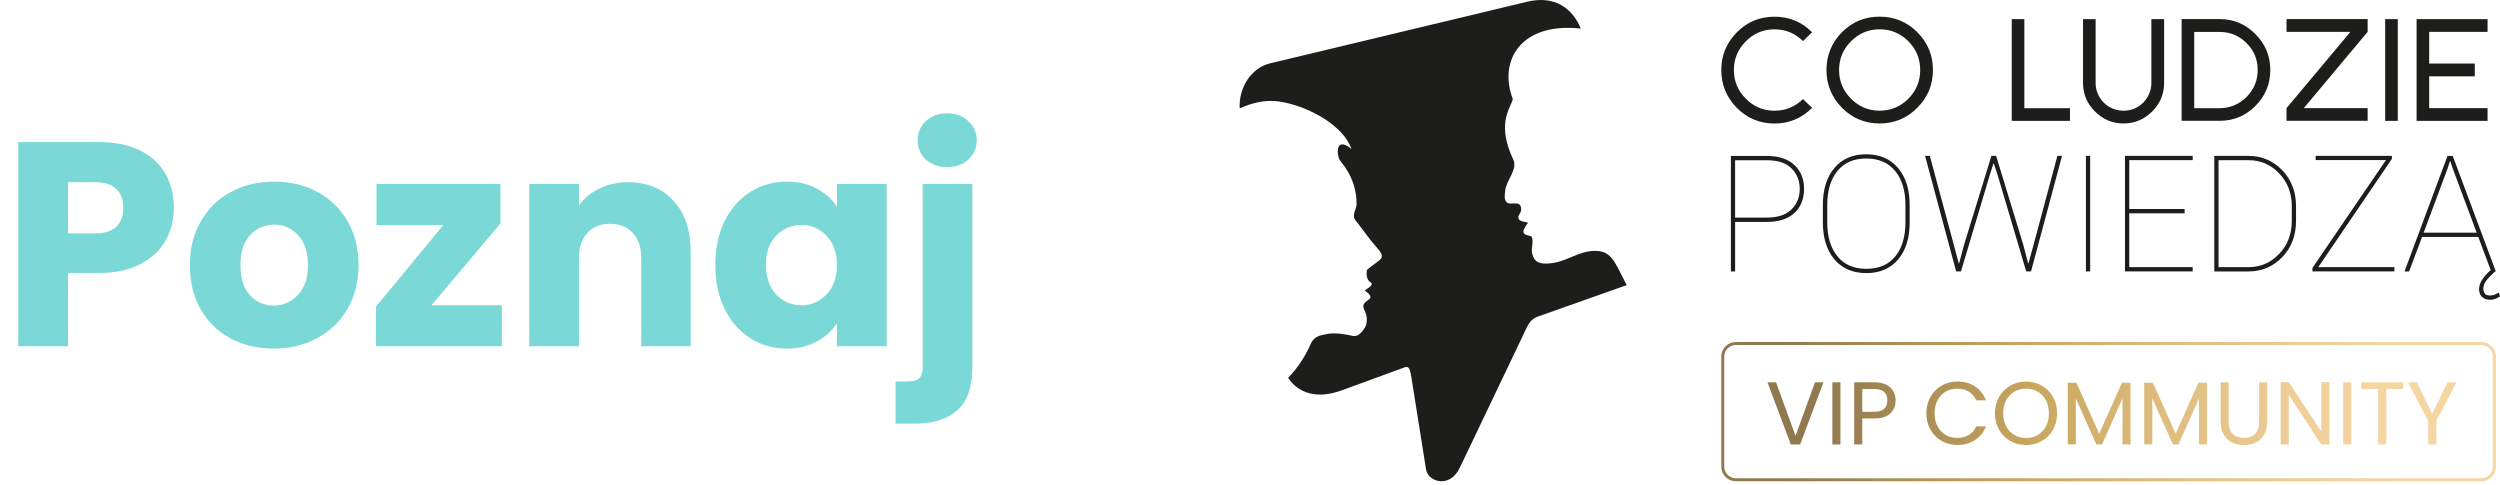<svg xmlns="http://www.w3.org/2000/svg" width="361" height="70" viewBox="0 0 361 70" fill="none"><path d="M25.104 30.008C25.104 31.716 24.712 33.284 23.928 34.712C23.144 36.112 21.94 37.246 20.316 38.114C18.692 38.982 16.676 39.416 14.268 39.416H9.816V50H2.634V20.516H14.268C16.62 20.516 18.608 20.922 20.232 21.734C21.856 22.546 23.074 23.666 23.886 25.094C24.698 26.522 25.104 28.16 25.104 30.008ZM13.722 33.704C15.094 33.704 16.116 33.382 16.788 32.738C17.46 32.094 17.796 31.184 17.796 30.008C17.796 28.832 17.46 27.922 16.788 27.278C16.116 26.634 15.094 26.312 13.722 26.312H9.816V33.704H13.722ZM39.511 50.336C37.215 50.336 35.143 49.846 33.295 48.866C31.475 47.886 30.033 46.486 28.969 44.666C27.933 42.846 27.415 40.718 27.415 38.282C27.415 35.874 27.947 33.76 29.011 31.94C30.075 30.092 31.531 28.678 33.379 27.698C35.227 26.718 37.299 26.228 39.595 26.228C41.891 26.228 43.963 26.718 45.811 27.698C47.659 28.678 49.115 30.092 50.179 31.94C51.243 33.76 51.775 35.874 51.775 38.282C51.775 40.69 51.229 42.818 50.137 44.666C49.073 46.486 47.603 47.886 45.727 48.866C43.879 49.846 41.807 50.336 39.511 50.336ZM39.511 44.12C40.883 44.12 42.045 43.616 42.997 42.608C43.977 41.6 44.467 40.158 44.467 38.282C44.467 36.406 43.991 34.964 43.039 33.956C42.115 32.948 40.967 32.444 39.595 32.444C38.195 32.444 37.033 32.948 36.109 33.956C35.185 34.936 34.723 36.378 34.723 38.282C34.723 40.158 35.171 41.6 36.067 42.608C36.991 43.616 38.139 44.12 39.511 44.12ZM62.305 44.078H72.469V50H54.283V44.288L64.027 32.486H54.367V26.564H72.259V32.276L62.305 44.078ZM90.701 26.312C93.445 26.312 95.629 27.208 97.253 29C98.905 30.764 99.731 33.2 99.731 36.308V50H92.591V37.274C92.591 35.706 92.185 34.488 91.373 33.62C90.561 32.752 89.469 32.318 88.097 32.318C86.725 32.318 85.633 32.752 84.821 33.62C84.009 34.488 83.603 35.706 83.603 37.274V50H76.421V26.564H83.603V29.672C84.331 28.636 85.311 27.824 86.543 27.236C87.775 26.62 89.161 26.312 90.701 26.312ZM103.294 38.24C103.294 35.832 103.742 33.718 104.638 31.898C105.562 30.078 106.808 28.678 108.376 27.698C109.944 26.718 111.694 26.228 113.626 26.228C115.278 26.228 116.72 26.564 117.952 27.236C119.212 27.908 120.178 28.79 120.85 29.882V26.564H128.032V50H120.85V46.682C120.15 47.774 119.17 48.656 117.91 49.328C116.678 50 115.236 50.336 113.584 50.336C111.68 50.336 109.944 49.846 108.376 48.866C106.808 47.858 105.562 46.444 104.638 44.624C103.742 42.776 103.294 40.648 103.294 38.24ZM120.85 38.282C120.85 36.49 120.346 35.076 119.338 34.04C118.358 33.004 117.154 32.486 115.726 32.486C114.298 32.486 113.08 33.004 112.072 34.04C111.092 35.048 110.602 36.448 110.602 38.24C110.602 40.032 111.092 41.46 112.072 42.524C113.08 43.56 114.298 44.078 115.726 44.078C117.154 44.078 118.358 43.56 119.338 42.524C120.346 41.488 120.85 40.074 120.85 38.282ZM136.798 24.128C135.538 24.128 134.502 23.764 133.69 23.036C132.906 22.28 132.514 21.356 132.514 20.264C132.514 19.144 132.906 18.22 133.69 17.492C134.502 16.736 135.538 16.358 136.798 16.358C138.03 16.358 139.038 16.736 139.822 17.492C140.634 18.22 141.04 19.144 141.04 20.264C141.04 21.356 140.634 22.28 139.822 23.036C139.038 23.764 138.03 24.128 136.798 24.128ZM140.41 53.024C140.41 55.908 139.682 57.98 138.226 59.24C136.77 60.528 134.74 61.172 132.136 61.172H129.322V55.082H131.044C131.828 55.082 132.388 54.928 132.724 54.62C133.06 54.312 133.228 53.808 133.228 53.108V26.564H140.41V53.024Z" fill="#7AD9D7"></path><path d="M261.67 15.564L260.35 14.307C259.206 15.425 257.831 15.986 256.229 15.986C254.628 15.986 253.253 15.412 252.109 14.265C250.953 13.118 250.373 11.734 250.373 10.111C250.373 8.487 250.953 7.103 252.109 5.956C253.253 4.809 254.628 4.235 256.229 4.235C257.831 4.235 259.219 4.805 260.35 5.935L261.67 4.657C260.177 3.16 258.365 2.413 256.229 2.413C254.094 2.413 252.294 3.168 250.789 4.678C249.297 6.201 248.552 8.014 248.552 10.115C248.552 12.215 249.297 14.033 250.789 15.572C252.307 17.082 254.123 17.837 256.229 17.837C258.336 17.837 260.165 17.082 261.67 15.572V15.564ZM279.118 10.106C279.118 7.981 278.365 6.159 276.86 4.649C275.367 3.151 273.555 2.405 271.42 2.405C269.284 2.405 267.472 3.151 265.979 4.649C264.487 6.171 263.743 7.993 263.743 10.106C263.743 12.219 264.487 14.037 265.979 15.564C267.484 17.074 269.296 17.829 271.42 17.829C273.543 17.829 275.355 17.074 276.86 15.564C278.365 14.054 279.118 12.236 279.118 10.106ZM277.276 10.106C277.276 11.726 276.704 13.114 275.561 14.261C274.417 15.408 273.038 15.982 271.42 15.982C269.801 15.982 268.443 15.408 267.299 14.261C266.143 13.114 265.563 11.73 265.563 10.106C265.563 8.483 266.143 7.099 267.299 5.952C268.443 4.805 269.818 4.231 271.42 4.231C273.021 4.231 274.417 4.805 275.561 5.952C276.704 7.099 277.276 8.483 277.276 10.106ZM298.903 17.449V15.623H292.315V2.763H290.494V17.453H298.903V17.449ZM312.499 11.95V2.763H310.658V11.954C310.658 13.046 310.267 13.999 309.489 14.809C308.707 15.594 307.757 15.982 306.643 15.982C305.529 15.982 304.558 15.589 303.776 14.809C302.994 13.999 302.607 13.046 302.607 11.954V2.763H300.786V11.954C300.786 13.561 301.358 14.94 302.502 16.087C303.645 17.234 305.041 17.829 306.643 17.829C308.245 17.829 309.628 17.247 310.784 16.087C311.928 14.94 312.499 13.561 312.499 11.954V11.95ZM327.832 10.102C327.832 8.09 327.114 6.361 325.676 4.919C324.255 3.476 322.531 2.755 320.509 2.755H315.026V17.445H320.509C322.531 17.445 324.25 16.732 325.676 15.303C327.114 13.86 327.832 12.127 327.832 10.098V10.102ZM326.012 10.102C326.012 11.599 325.478 12.903 324.402 14.008C323.3 15.083 322.001 15.623 320.509 15.623H316.847V4.611H320.509C322.026 4.611 323.325 5.146 324.402 6.226C325.478 7.306 326.012 8.596 326.012 10.111V10.102ZM341.887 17.445V15.619H332.663L341.887 4.602V2.755H330.174V4.602H339.398L330.174 15.619V17.445H341.887ZM346.239 17.445V2.763H344.418V17.453H346.239V17.445ZM359.205 17.445V15.619H350.775V11.026H357.363V9.178H350.775V4.606H359.205V2.759H348.955V17.449H359.205V17.445Z" fill="#1D1D1B"></path><path d="M250.554 32.038V39.2H249.94V22.519H255.136C256.856 22.519 258.18 22.953 259.109 23.822C260.043 24.691 260.505 25.838 260.505 27.277C260.505 28.715 260.043 29.887 259.118 30.748C258.193 31.612 256.864 32.043 255.136 32.043H250.558L250.554 32.038ZM250.554 31.418H255.132C256.709 31.418 257.89 31.022 258.693 30.238C259.488 29.453 259.883 28.47 259.883 27.294C259.883 26.117 259.488 25.092 258.693 24.312C257.903 23.527 256.713 23.139 255.128 23.139H250.55V31.423L250.554 31.418ZM275.758 32.106C275.758 34.358 275.208 36.142 274.093 37.458C272.984 38.774 271.453 39.436 269.502 39.436C267.552 39.436 266.013 38.774 264.895 37.458C263.776 36.142 263.221 34.358 263.221 32.106V29.609C263.221 27.365 263.772 25.581 264.882 24.261C265.992 22.937 267.522 22.279 269.477 22.279C271.432 22.279 272.963 22.941 274.081 24.261C275.199 25.585 275.754 27.365 275.754 29.609V32.106H275.758ZM275.145 29.584C275.145 27.538 274.653 25.91 273.669 24.704C272.689 23.493 271.289 22.89 269.481 22.89C267.674 22.89 266.29 23.493 265.315 24.704C264.34 25.914 263.856 27.538 263.856 29.584V32.106C263.856 34.168 264.344 35.801 265.319 37.003C266.295 38.213 267.69 38.816 269.507 38.816C271.323 38.816 272.71 38.217 273.686 37.015C274.661 35.809 275.145 34.173 275.145 32.106V29.584ZM282.111 35.299L282.834 38.002H282.901L283.625 35.299L287.556 22.511H288.241L292.147 35.299L292.853 38.002H292.92L293.66 35.299L297.087 22.511H297.759L293.282 39.192H292.584L288.459 25.282L287.913 23.624H287.846L287.32 25.282L283.166 39.192H282.468L277.982 22.511H278.668L282.115 35.299H282.111ZM301.821 39.192H301.207V22.511H301.821V39.192ZM315.459 30.803H307.463V38.572H316.624V39.187H306.849V22.506H316.624V23.127H307.463V30.178H315.459V30.794V30.803ZM319.743 39.192V22.511H324.688C326.596 22.511 328.219 23.198 329.552 24.577C330.881 25.948 331.549 27.707 331.549 29.833V31.874C331.549 34.012 330.881 35.767 329.552 37.138C328.219 38.508 326.596 39.196 324.688 39.196H319.743V39.192ZM320.357 23.131V38.576H324.688C326.416 38.576 327.887 37.943 329.106 36.669C330.326 35.4 330.935 33.806 330.935 31.87V29.799C330.935 27.888 330.326 26.298 329.106 25.033C327.891 23.763 326.416 23.131 324.688 23.131H320.357ZM334.761 38.576H345.751V39.192H333.916V38.685L344.528 23.118H334.379V22.506H345.39V22.941L334.765 38.567L334.761 38.576ZM357.864 34.215H349.745L347.878 39.196H347.21L353.42 22.515H354.176L360.399 39.196H359.73L357.864 34.215ZM349.972 33.595H357.632L354.151 24.261L353.832 23.287H353.764L353.458 24.261L349.976 33.595H349.972ZM360.285 39.2C359.709 39.727 359.28 40.174 359.007 40.533C358.734 40.895 358.591 41.3 358.591 41.752C358.591 41.929 358.654 42.127 358.776 42.342C358.902 42.562 359.159 42.671 359.558 42.671C359.823 42.671 360.05 42.629 360.243 42.549C360.432 42.465 360.626 42.363 360.815 42.233L361 42.785C360.815 42.924 360.609 43.038 360.374 43.144C360.138 43.241 359.869 43.291 359.558 43.291C359.091 43.291 358.713 43.156 358.419 42.886C358.124 42.616 357.977 42.237 357.977 41.756C357.977 41.275 358.137 40.82 358.456 40.343C358.776 39.862 359.188 39.407 359.692 38.972L360.285 39.204V39.2Z" fill="#1D1D1B"></path><path fill-rule="evenodd" clip-rule="evenodd" d="M193.67 56.395L202.823 53.046C203.483 52.806 203.613 53.287 203.832 54.658L205.917 67.762C206.215 69.635 209.364 70.529 210.769 67.593L219.884 48.512C220.67 46.863 220.893 46.129 222.12 45.695L234.893 41.174C234.805 40.992 234.712 40.815 234.624 40.638C233.093 37.639 232.614 36.281 230.445 36.23C228.09 36.172 226.476 37.639 224.248 37.977C222.171 38.289 221.54 37.74 221.267 36.69C221.04 35.834 221.485 35.075 221.199 34.231C221.057 33.81 218.954 34.32 220.623 32.207C220.75 32.051 219.358 32.059 219.287 31.562C219.051 30.95 219.871 30.828 219.61 29.862C219.375 28.972 218.072 29.647 217.63 29.259C217.151 28.841 217.285 28.234 217.34 27.601C217.47 26.041 219.19 24.48 218.526 23.067C216.142 17.997 217.937 15.897 218.458 14.341C216.335 8.773 219.581 3.181 228.267 4.126C227.081 1.228 224.517 -0.708 220.544 0.245L183.399 9.145C180.7 9.794 178.85 12.612 179.01 15.657C180.443 14.995 181.944 14.59 183.449 14.569C186.838 14.522 193.645 17.293 195.158 21.511C192.695 19.524 193.006 22.582 193.548 23.236C195.301 25.345 195.898 27.42 195.89 29.554C195.89 30.149 195.129 31.064 195.743 31.831C197.088 33.51 197.571 34.349 198.904 35.855C199.707 36.758 199.724 37.163 199.114 37.644C198.543 38.095 197.55 38.761 197.395 39.002C197.307 39.145 197.256 40.086 197.656 40.549C197.794 40.71 198.093 40.824 198.072 41.035C198.026 41.503 196.882 41.874 197.134 42.026C197.546 42.27 197.92 42.603 197.891 42.979C197.87 43.24 196.953 43.565 196.874 44.113C196.81 44.569 197.185 45.02 197.29 45.471C197.408 45.973 197.437 46.787 197.029 47.403C196.533 48.154 195.97 48.66 195.31 48.5C194.322 48.255 192.753 48.019 191.753 48.209C190.576 48.432 189.756 48.55 189.272 49.651C188.381 51.68 187.271 53.24 186.01 54.565C187.443 56.737 190.126 57.686 193.657 56.391V56.4L193.67 56.395Z" fill="#1D1D1B"></path><path d="M358.301 69.276V69.061H250.655C250.192 69.061 249.776 68.876 249.473 68.568C249.171 68.264 248.981 67.847 248.981 67.382V51.495C248.981 51.031 249.166 50.613 249.473 50.309C249.776 50.006 250.192 49.816 250.655 49.816H358.301C358.763 49.816 359.18 50.002 359.482 50.309C359.785 50.613 359.974 51.031 359.974 51.495V67.382C359.974 67.847 359.789 68.264 359.482 68.568C359.18 68.871 358.763 69.061 358.301 69.061V69.491C359.461 69.491 360.403 68.547 360.403 67.382V51.495C360.403 50.33 359.461 49.386 358.301 49.386H250.655C249.494 49.386 248.552 50.33 248.552 51.495V67.382C248.552 68.547 249.494 69.491 250.655 69.491H358.301V69.276Z" fill="url(#paint0_linear_1123_2566)"></path><path d="M263.309 55.206L259.938 64.177H258.592L255.22 55.206H256.465L259.273 62.941L262.082 55.206H263.314H263.309ZM265.761 55.206V64.177H264.592V55.206H265.761ZM272.962 59.689C272.454 60.183 271.676 60.427 270.633 60.427H268.914V64.173H267.745V55.202H270.633C271.642 55.202 272.412 55.446 272.937 55.936C273.463 56.425 273.728 57.053 273.728 57.829C273.728 58.605 273.471 59.196 272.962 59.689ZM272.071 59.04C272.378 58.757 272.534 58.352 272.534 57.829C272.534 56.724 271.899 56.168 270.633 56.168H268.914V59.462H270.633C271.285 59.462 271.764 59.322 272.071 59.036V59.04ZM278.756 57.323C279.151 56.623 279.685 56.079 280.366 55.683C281.047 55.286 281.8 55.092 282.632 55.092C283.608 55.092 284.457 55.328 285.184 55.801C285.912 56.273 286.441 56.944 286.774 57.808H285.374C285.125 57.268 284.768 56.851 284.301 56.56C283.835 56.269 283.276 56.121 282.628 56.121C281.981 56.121 281.443 56.269 280.946 56.56C280.45 56.851 280.059 57.264 279.778 57.8C279.496 58.336 279.353 58.964 279.353 59.685C279.353 60.406 279.496 61.022 279.778 61.558C280.059 62.093 280.45 62.507 280.946 62.798C281.443 63.089 282.002 63.236 282.628 63.236C283.255 63.236 283.835 63.093 284.301 62.806C284.768 62.519 285.125 62.106 285.374 61.566H286.774C286.441 62.422 285.912 63.089 285.184 63.553C284.457 64.021 283.608 64.253 282.632 64.253C281.804 64.253 281.047 64.059 280.366 63.667C279.685 63.274 279.151 62.734 278.756 62.039C278.361 61.343 278.167 60.558 278.167 59.685C278.167 58.812 278.365 58.023 278.756 57.323ZM290.288 63.679C289.603 63.291 289.065 62.743 288.665 62.047C288.266 61.347 288.068 60.562 288.068 59.685C288.068 58.808 288.266 58.023 288.665 57.323C289.065 56.623 289.603 56.079 290.288 55.687C290.974 55.294 291.73 55.1 292.559 55.1C293.387 55.1 294.156 55.294 294.842 55.687C295.527 56.079 296.065 56.619 296.456 57.315C296.851 58.011 297.045 58.799 297.045 59.681C297.045 60.562 296.847 61.355 296.456 62.047C296.061 62.743 295.523 63.287 294.842 63.675C294.156 64.067 293.395 64.261 292.559 64.261C291.722 64.261 290.974 64.067 290.288 63.675V63.679ZM294.245 62.81C294.745 62.519 295.14 62.102 295.426 61.562C295.712 61.022 295.855 60.394 295.855 59.685C295.855 58.977 295.712 58.336 295.426 57.8C295.14 57.264 294.749 56.851 294.253 56.56C293.757 56.269 293.193 56.121 292.559 56.121C291.924 56.121 291.36 56.269 290.864 56.56C290.368 56.851 289.977 57.264 289.691 57.8C289.405 58.336 289.262 58.964 289.262 59.685C289.262 60.406 289.405 61.022 289.691 61.562C289.977 62.102 290.372 62.519 290.873 62.81C291.373 63.101 291.936 63.249 292.559 63.249C293.181 63.249 293.744 63.101 294.245 62.81ZM307.656 55.269V64.173H306.487V57.534L303.536 64.173H302.716L299.752 57.522V64.173H298.583V55.269H299.84L303.124 62.629L306.407 55.269H307.652H307.656ZM318.701 55.269V64.173H317.532V57.534L314.581 64.173H313.761L310.797 57.522V64.173H309.628V55.269H310.885L314.169 62.629L317.452 55.269H318.697H318.701ZM321.82 55.206V60.883C321.82 61.68 322.014 62.271 322.405 62.659C322.796 63.047 323.334 63.236 324.028 63.236C324.721 63.236 325.247 63.042 325.638 62.659C326.025 62.271 326.222 61.68 326.222 60.883V55.206H327.391V60.87C327.391 61.617 327.24 62.245 326.941 62.756C326.643 63.266 326.239 63.645 325.73 63.894C325.222 64.143 324.65 64.266 324.019 64.266C323.389 64.266 322.817 64.143 322.308 63.894C321.799 63.645 321.396 63.266 321.101 62.756C320.807 62.245 320.66 61.617 320.66 60.87V55.206H321.829H321.82ZM336.367 64.177H335.198L330.502 57.036V64.177H329.333V55.193H330.502L335.198 62.321V55.193H336.367V64.177ZM339.525 55.206V64.177H338.356V55.206H339.525ZM347.017 55.206V56.159H344.578V64.177H343.409V56.159H340.958V55.206H347.012H347.017ZM354.715 55.206L351.801 60.79V64.173H350.632V60.79L347.706 55.206H349.001L351.208 59.748L353.415 55.206H354.71H354.715Z" fill="url(#paint1_linear_1123_2566)"></path><defs><linearGradient id="paint0_linear_1123_2566" x1="248.557" y1="59.441" x2="360.403" y2="59.441" gradientUnits="userSpaceOnUse"><stop offset="0.07" stop-color="#90784F"></stop><stop offset="0.39" stop-color="#C9A75E"></stop><stop offset="0.58" stop-color="#DEBD7F"></stop><stop offset="0.77" stop-color="#EFCE98"></stop><stop offset="0.88" stop-color="#F5D5A2"></stop></linearGradient><linearGradient id="paint1_linear_1123_2566" x1="255.212" y1="59.677" x2="354.706" y2="59.677" gradientUnits="userSpaceOnUse"><stop offset="0.07" stop-color="#90784F"></stop><stop offset="0.39" stop-color="#C9A75E"></stop><stop offset="0.58" stop-color="#DEBD7F"></stop><stop offset="0.77" stop-color="#EFCE98"></stop><stop offset="0.88" stop-color="#F5D5A2"></stop></linearGradient></defs></svg>